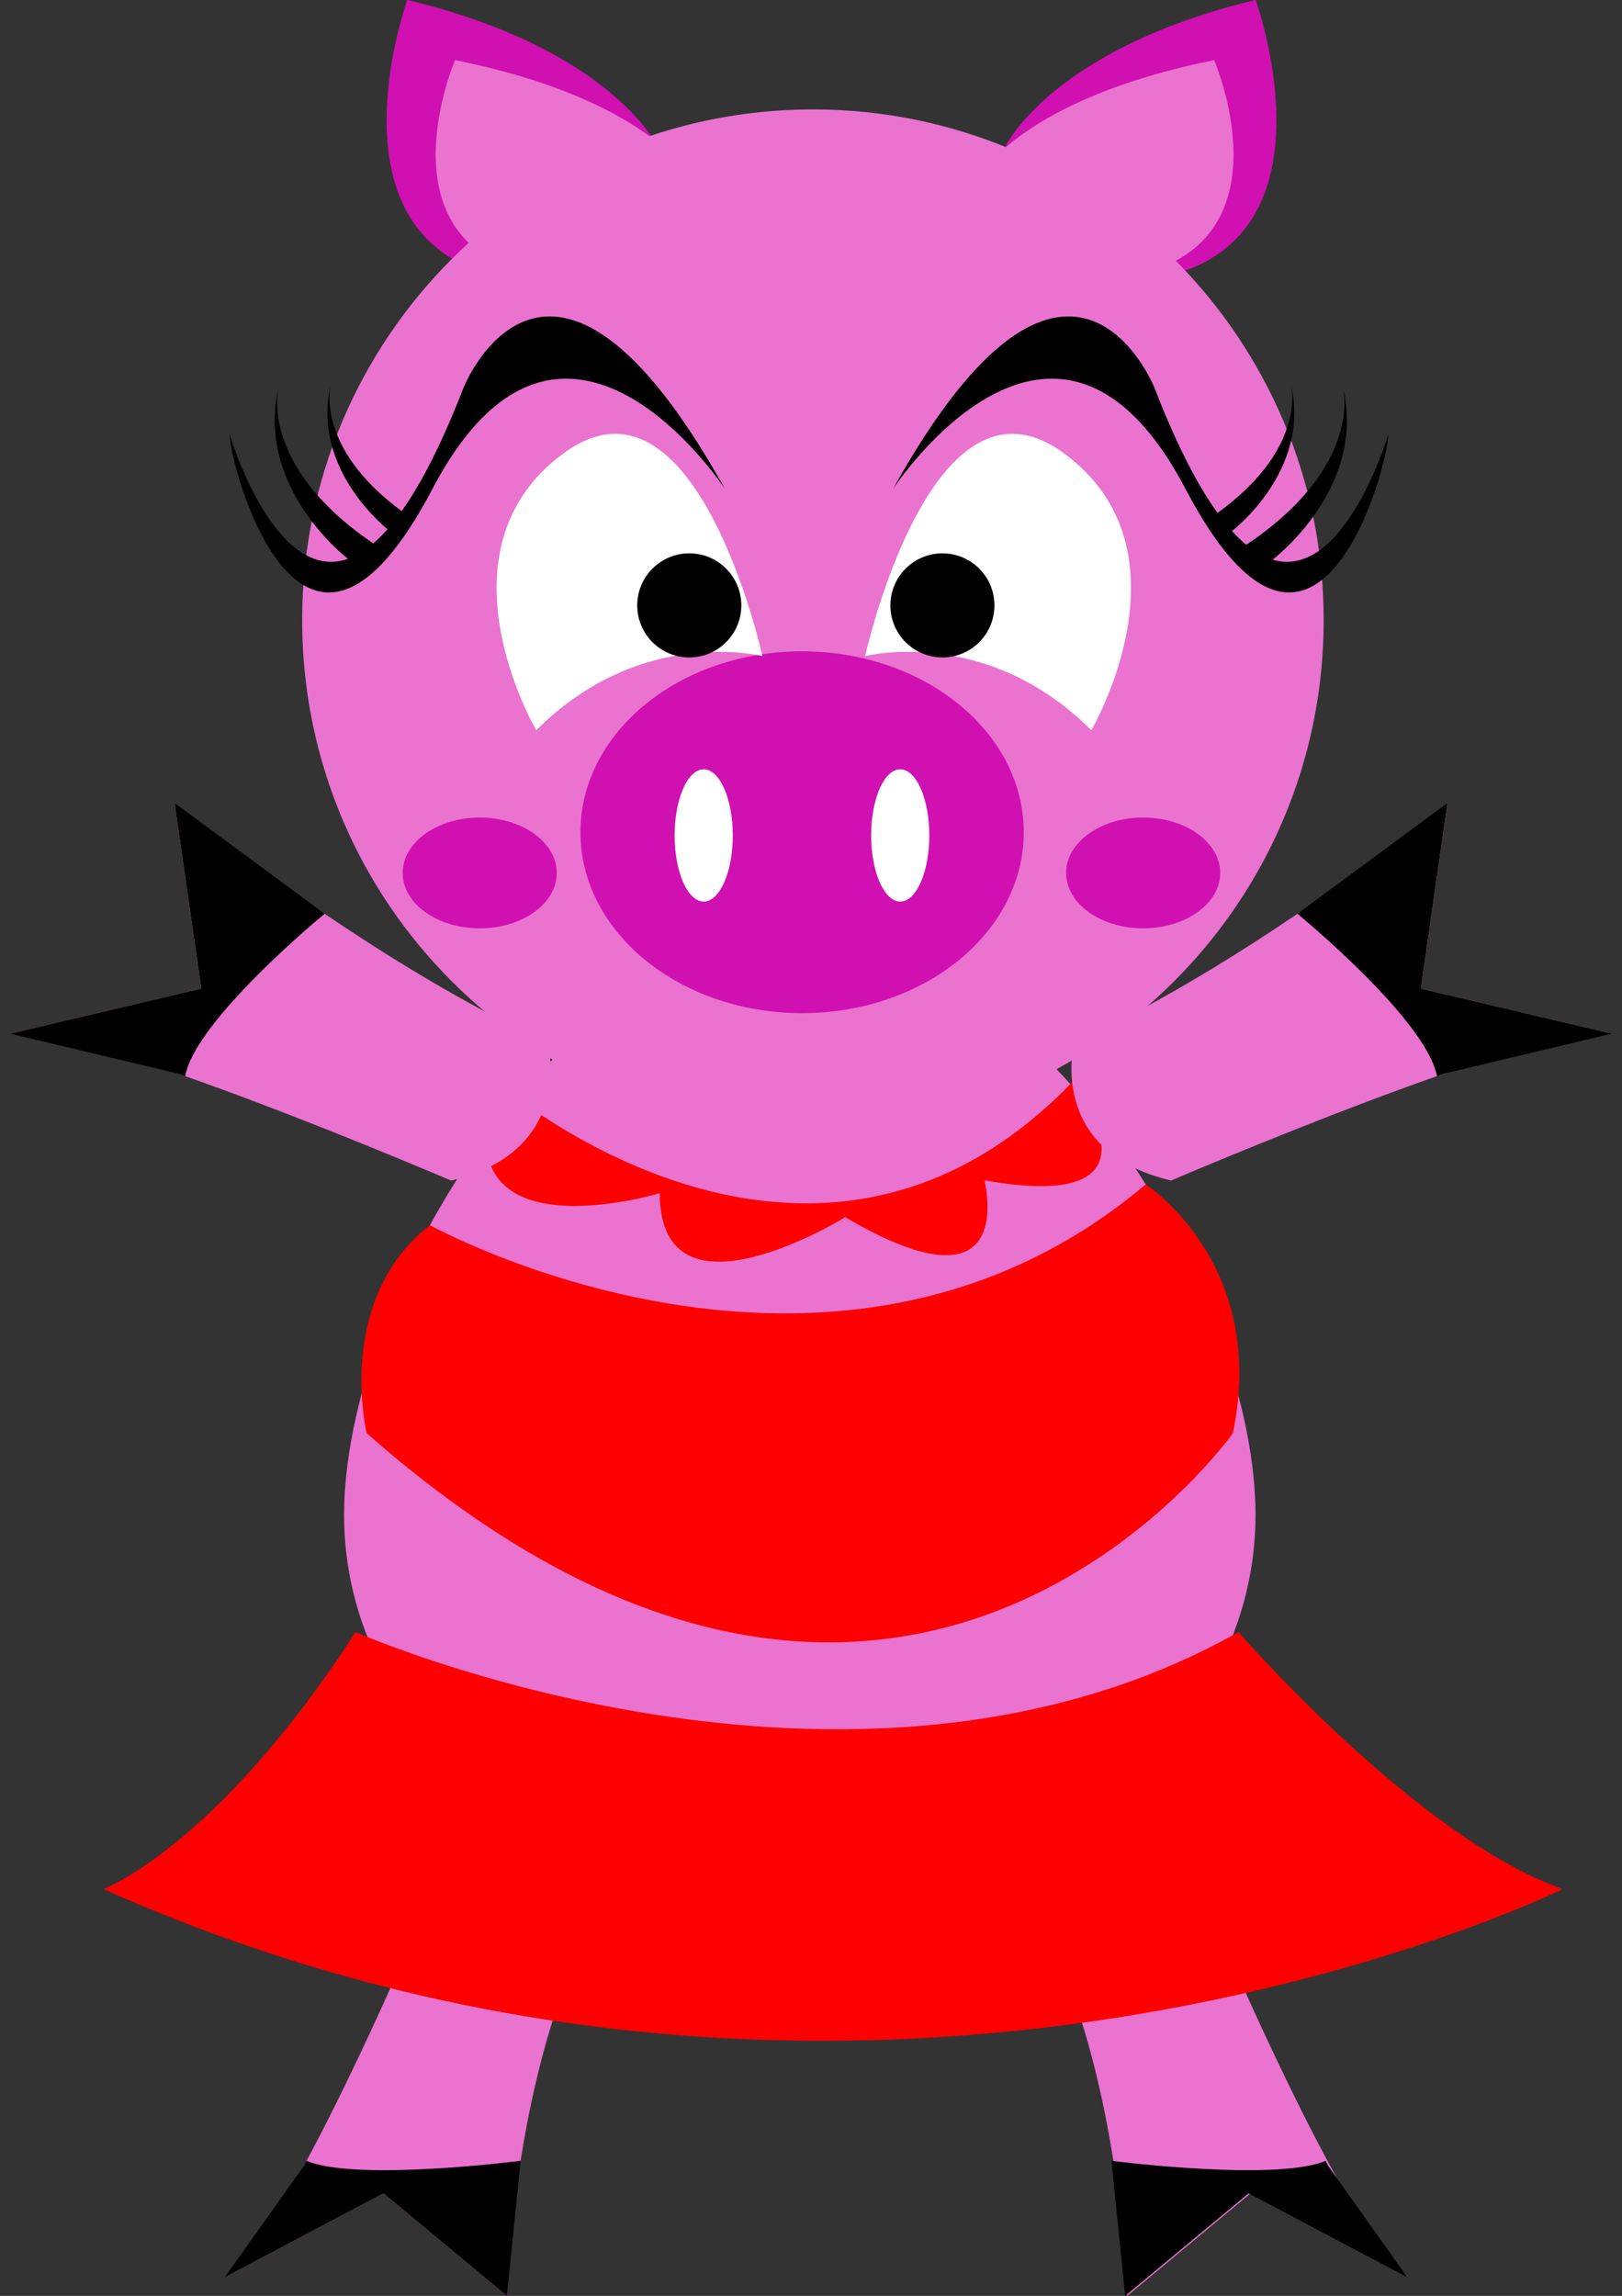 <?xml version="1.0" encoding="UTF-8" standalone="no"?>
<!-- Created with Inkscape (http://www.inkscape.org/) -->
<svg xmlns:inkscape="http://www.inkscape.org/namespaces/inkscape" xmlns:rdf="http://www.w3.org/1999/02/22-rdf-syntax-ns#" xmlns="http://www.w3.org/2000/svg" xmlns:cc="http://creativecommons.org/ns#" xmlns:dc="http://purl.org/dc/elements/1.1/" xmlns:sodipodi="http://sodipodi.sourceforge.net/DTD/sodipodi-0.dtd" xmlns:svg="http://www.w3.org/2000/svg" xmlns:ns1="http://sozi.baierouge.fr" xmlns:xlink="http://www.w3.org/1999/xlink" id="svg27983" sodipodi:docname="police dog.svg" viewBox="0 0 192.04 271.84" version="1.1" inkscape:version="0.48.0 r9654">
<rect x="0" y="0" width="192.04" height="271.84" fill="#333333" stroke="none"/>
<sodipodi:namedview id="base" bordercolor="#666666" inkscape:pageshadow="2" inkscape:window-y="175" fit-margin-left="0" pagecolor="#ffffff" fit-margin-top="0" inkscape:window-maximized="0" inkscape:zoom="0.35" inkscape:window-x="175" inkscape:window-height="425" showgrid="false" borderopacity="1.0" inkscape:current-layer="layer1" inkscape:cx="-49.84443" inkscape:cy="10.63877" fit-margin-right="0" fit-margin-bottom="0" inkscape:window-width="469" inkscape:pageopacity="0.0" inkscape:document-units="px"/>
<g id="layer1" inkscape:label="Layer 1" inkscape:groupmode="layer" transform="translate(-424.84 -271.16)">
<g id="g14699" transform="matrix(1.25 0 0 -1.25 472.27 503.82)">
<path id="path14701" style="fill:#ea73d0" inkscape:connector-curvature="0" d="m0 0s-11.645-26.93-16.655-29.579c-5.01-2.65 15.03 7.949 15.03 7.949l11.69-9.716s0.454 16.602 5.794 30.235c0 0-6.009 6.32-15.859 1.111"/>
</g>
<g id="g14703" transform="matrix(1.25 0 0 -1.25 570.87 503.82)">
<path id="path14705" style="fill:#ea73d0" inkscape:connector-curvature="0" d="m0 0s11.645-26.93 16.654-29.579c5.01-2.65-15.03 7.949-15.03 7.949l-11.69-9.716s-0.454 16.602-5.794 30.235c0 0 6.009 6.32 15.86 1.111"/>
</g>
<g id="g14707" transform="matrix(1.25 0 0 -1.25 573.49 450.54)">
<path id="path14709" style="fill:#ea73d0" inkscape:connector-curvature="0" d="m0 0c0 20.131-19.326 54.287-43.166 54.287s-43.165-34.156-43.165-54.287c0-20.13 19.325-36.449 43.165-36.449s43.166 16.319 43.166 36.449"/>
</g>
<g id="g14711" transform="matrix(1.25 0 0 -1.25 543.85 288.55)">
<path id="path14713" style="fill:#d010b1" inkscape:connector-curvature="0" d="m0 0s4.332 9.262 23.727 13.916c0 0 7.447-20.63-6.68-25.635 0 0-20.602-4.523-17.047 11.719"/>
</g>
<g id="g14715" transform="matrix(1.25 0 0 -1.25 540.91 291.89)">
<path id="path14717" style="fill:#ea73d0" inkscape:connector-curvature="0" d="m0 0s4.046 7.248 22.146 10.892c0 0 6.954-16.148-6.232-20.065 0 0-19.232-3.54-15.914 9.173"/>
</g>
<g id="g14719" transform="matrix(1.25 0 0 -1.25 502.72 288.55)">
<path id="path14721" style="fill:#d010b1" inkscape:connector-curvature="0" d="m0 0s-4.332 9.262-23.725 13.916c0 0-7.447-20.63 6.679-25.635 0 0 20.602-4.523 17.046 11.719"/>
</g>
<g id="g14723" transform="matrix(1.25 0 0 -1.25 581.56 344.59)">
<path id="path14725" style="fill:#ea73d0" inkscape:connector-curvature="0" d="m0 0c0-26.718-21.659-48.378-48.378-48.378s-48.378 21.66-48.378 48.378c0 26.719 21.659 48.379 48.378 48.379s48.378-21.66 48.378-48.379"/>
</g>
<g id="g14727" transform="matrix(1.25 0 0 -1.25 546.05 369.7)">
<path id="path14729" style="fill:#d010b1" inkscape:connector-curvature="0" d="m0 0c0-9.464-9.4-17.136-20.995-17.136s-20.994 7.672-20.994 17.136c0 9.463 9.399 17.136 20.994 17.136s20.995-7.673 20.995-17.136"/>
</g>
<g id="g14731" transform="matrix(1.25 0 0 -1.25 488.33 357.62)">
<path id="path14733" style="fill:#ffffff" inkscape:connector-curvature="0" d="m0 0s-9.975 16.992 2.585 26.228c12.561 9.234 18.84-19.21 18.84-19.21s-11.45 2.957-21.425-7.018"/>
</g>
<g id="g14735" transform="matrix(1.25 0 0 -1.25 554.05 357.62)">
<path id="path14737" style="fill:#ffffff" inkscape:connector-curvature="0" d="m0 0s9.976 16.992-2.586 26.228c-12.559 9.234-18.839-19.21-18.839-19.21s11.45 2.957 21.425-7.018"/>
</g>
<g id="g14739" transform="matrix(1.25 0 0 -1.25 511.6 370.08)">
<path id="path14741" style="fill:#ffffff" inkscape:connector-curvature="0" d="m0 0c0-3.458-1.233-6.263-2.755-6.263-1.521 0-2.755 2.805-2.755 6.263 0 3.461 1.234 6.266 2.755 6.266 1.522 0 2.755-2.805 2.755-6.266"/>
</g>
<g id="g14743" transform="matrix(1.25 0 0 -1.25 534.87 370.08)">
<path id="path14745" style="fill:#ffffff" inkscape:connector-curvature="0" d="m0 0c0-3.458-1.233-6.263-2.755-6.263-1.523 0-2.756 2.805-2.756 6.263 0 3.461 1.233 6.266 2.756 6.266 1.522 0 2.755-2.805 2.755-6.266"/>
</g>
<g id="g14747" transform="matrix(1.25 0 0 -1.25 530.57 329.05)">
<path id="path14749" style="fill:#000000" inkscape:connector-curvature="0" d="m0 0s15.373 23.495 27.706 0c12.334-23.495 19.209 2.218 19.209 5.173 0 0-8.864-29.923-22.163 4.432 0 0-8.106 20.305-24.752-9.605"/>
</g>
<g id="g14751" transform="matrix(1.25 0 0 -1.25 510.67 329.05)">
<path id="path14753" style="fill:#000000" inkscape:connector-curvature="0" d="m0 0s-15.372 23.495-27.707 0c-12.334-23.495-19.209 2.218-19.209 5.173 0 0 8.865-29.923 22.165 4.432 0 0 8.105 20.305 24.751-9.605"/>
</g>
<g id="g14755" transform="matrix(1.25 0 0 -1.25 575.51 337.42)">
<path id="path14757" style="fill:#000000" inkscape:connector-curvature="0" d="m0 0s8.948 6.696 6.663 16.342c0 0 2.038-7.44-9.155-14.939 0 0 0.652-2.007 2.492-1.403"/>
</g>
<g id="g14759" transform="matrix(1.25 0 0 -1.25 570.57 334.14)">
<path id="path14761" style="fill:#000000" inkscape:connector-curvature="0" d="m0 0s7.638 5.716 5.688 13.948c0 0 1.739-6.349-7.815-12.75 0 0 0.556-1.714 2.127-1.198"/>
</g>
<g id="g14763" transform="matrix(1.25 0 0 -1.25 466.16 337.42)">
<path id="path14765" style="fill:#000000" inkscape:connector-curvature="0" d="m0 0s-8.947 6.696-6.663 16.342c0 0-2.038-7.44 9.155-14.939 0 0-0.652-2.007-2.492-1.403"/>
</g>
<g id="g14767" transform="matrix(1.25 0 0 -1.25 471.11 334.14)">
<path id="path14769" style="fill:#000000" inkscape:connector-curvature="0" d="m0 0s-7.637 5.716-5.687 13.948c0 0-1.74-6.349 7.814-12.75 0 0-0.556-1.714-2.127-1.198"/>
</g>
<g id="g14771" transform="matrix(1.25 0 0 -1.25 569.31 374.52)">
<path id="path14773" style="fill:#d010b1" inkscape:connector-curvature="0" d="m0 0c0-2.896-3.27-5.246-7.298-5.246-4.03 0-7.298 2.35-7.298 5.246 0 2.899 3.268 5.248 7.298 5.248 4.028 0 7.298-2.349 7.298-5.248"/>
</g>
<g id="g14775" transform="matrix(1.25 0 0 -1.25 490.76 374.52)">
<path id="path14777" style="fill:#d010b1" inkscape:connector-curvature="0" d="m0 0c0-2.896-3.267-5.246-7.297-5.246-4.031 0-7.298 2.35-7.298 5.246 0 2.899 3.267 5.248 7.298 5.248 4.03 0 7.297-2.349 7.297-5.248"/>
</g>
<g id="g14779" transform="matrix(1.25 0 0 -1.25 506.4 291.89)">
<path id="path14781" style="fill:#ea73d0" inkscape:connector-curvature="0" d="m0 0s-4.045 7.248-22.146 10.892c0 0-6.953-16.148 6.234-20.065 0 0 19.23-3.54 15.912 9.173"/>
</g>
<g id="g14783" transform="matrix(1.25 0 0 -1.25 542.58 342.84)">
<path id="path14785" style="fill:#000000" inkscape:connector-curvature="0" d="m0 0c0-2.723-2.206-4.93-4.929-4.93-2.722 0-4.929 2.207-4.929 4.93 0 2.722 2.207 4.93 4.929 4.93 2.723 0 4.929-2.208 4.929-4.93"/>
</g>
<g id="g14787" transform="matrix(1.25 0 0 -1.25 512.61 342.84)">
<path id="path14789" style="fill:#000000" inkscape:connector-curvature="0" d="m0 0c0-2.723-2.207-4.93-4.93-4.93-2.722 0-4.929 2.207-4.929 4.93 0 2.722 2.207 4.93 4.929 4.93 2.723 0 4.93-2.208 4.93-4.93"/>
</g>
<g id="g14791" transform="matrix(1.25 0 0 -1.25 483.67 399.31)">
<path id="path14793" style="fill:#ff0000" inkscape:connector-curvature="0" d="m0 0s29.588-25.796 54.479 0c0 0 10.183-12.602-8.308-9.277 0 0 3.467-13.297-13.175-3.499 0 0-17.566-10.848-17.566 2.274 0 0-21.382-6.465-15.43 10.502"/>
</g>
<g id="g14795" transform="matrix(1.25 0 0 -1.25 475.74 416.22)">
<path id="path14797" style="fill:#ff0000" inkscape:connector-curvature="0" d="m0 0s38.165-21.165 67.801 3.861c0 0 11.62-7.486 8.256-23.564 0 0-31.443-44.592-82.051 0 0 0-3.038 12.657 5.994 19.703"/>
</g>
<g id="g14799" transform="matrix(1.25 0 0 -1.25 466.94 464.4)">
<path id="path14801" style="fill:#ff0000" inkscape:connector-curvature="0" d="m0 0s46.909-20.724 83.627 0c0 0 16.84-19.447 30.708-24.347 0 0-65.643-32.332-138.22 0 0 0 10.705 3.984 23.887 24.347"/>
</g>
<g id="g14803" transform="matrix(1.25 0 0 -1.25 460.78 527.66)">
<path id="path14805" style="fill:#000000" inkscape:connector-curvature="0" d="m0 0-7.461-10.506 15.029 7.949 11.691-9.715 1.3 12.793s-15.579-1.993-20.278 0"/>
</g>
<g id="g14807" transform="matrix(1.25 0 0 -1.25 478.24 410.94)">
<path id="path14809" style="fill:#ea73d0" inkscape:connector-curvature="0" d="m0 0s-35.719 15.335-41.751 13.913c-6.033-1.423 18.098 4.267 18.098 4.267l-2.531 17.586s17.638-14.555 35.358-22.739c0 0 2.686-10.23-9.174-13.027"/>
</g>
<g id="g14811" transform="matrix(1.25 0 0 -1.25 445.85 398.26)">
<path id="path14813" style="fill:#000000" inkscape:connector-curvature="0" d="m0 0-15.837 3.769 18.098 4.266-2.531 17.586 14.211-10.495s-12.233-10.028-13.213-15.381"/>
</g>
<g id="g14815" transform="matrix(1.25 0 0 -1.25 563.49 410.94)">
<path id="path14817" style="fill:#ea73d0" inkscape:connector-curvature="0" d="m0 0s35.719 15.335 41.752 13.913c6.032-1.423-18.099 4.267-18.099 4.267l2.532 17.586s-17.638-14.555-35.359-22.739c0 0-2.685-10.23 9.174-13.027"/>
</g>
<g id="g14819" transform="matrix(1.25 0 0 -1.25 595.88 398.26)">
<path id="path14821" style="fill:#000000" inkscape:connector-curvature="0" d="m0 0 15.837 3.769-18.099 4.266 2.532 17.586-14.212-10.495s12.233-10.028 13.214-15.381"/>
</g>
<g id="g14823" transform="matrix(1.25 0 0 -1.25 582.13 527.66)">
<path id="path14825" style="fill:#000000" inkscape:connector-curvature="0" d="m0 0 7.461-10.506-15.029 7.949-11.691-9.715-1.301 12.793s15.581-1.993 20.279 0"/>
</g>
</g>
</svg>
